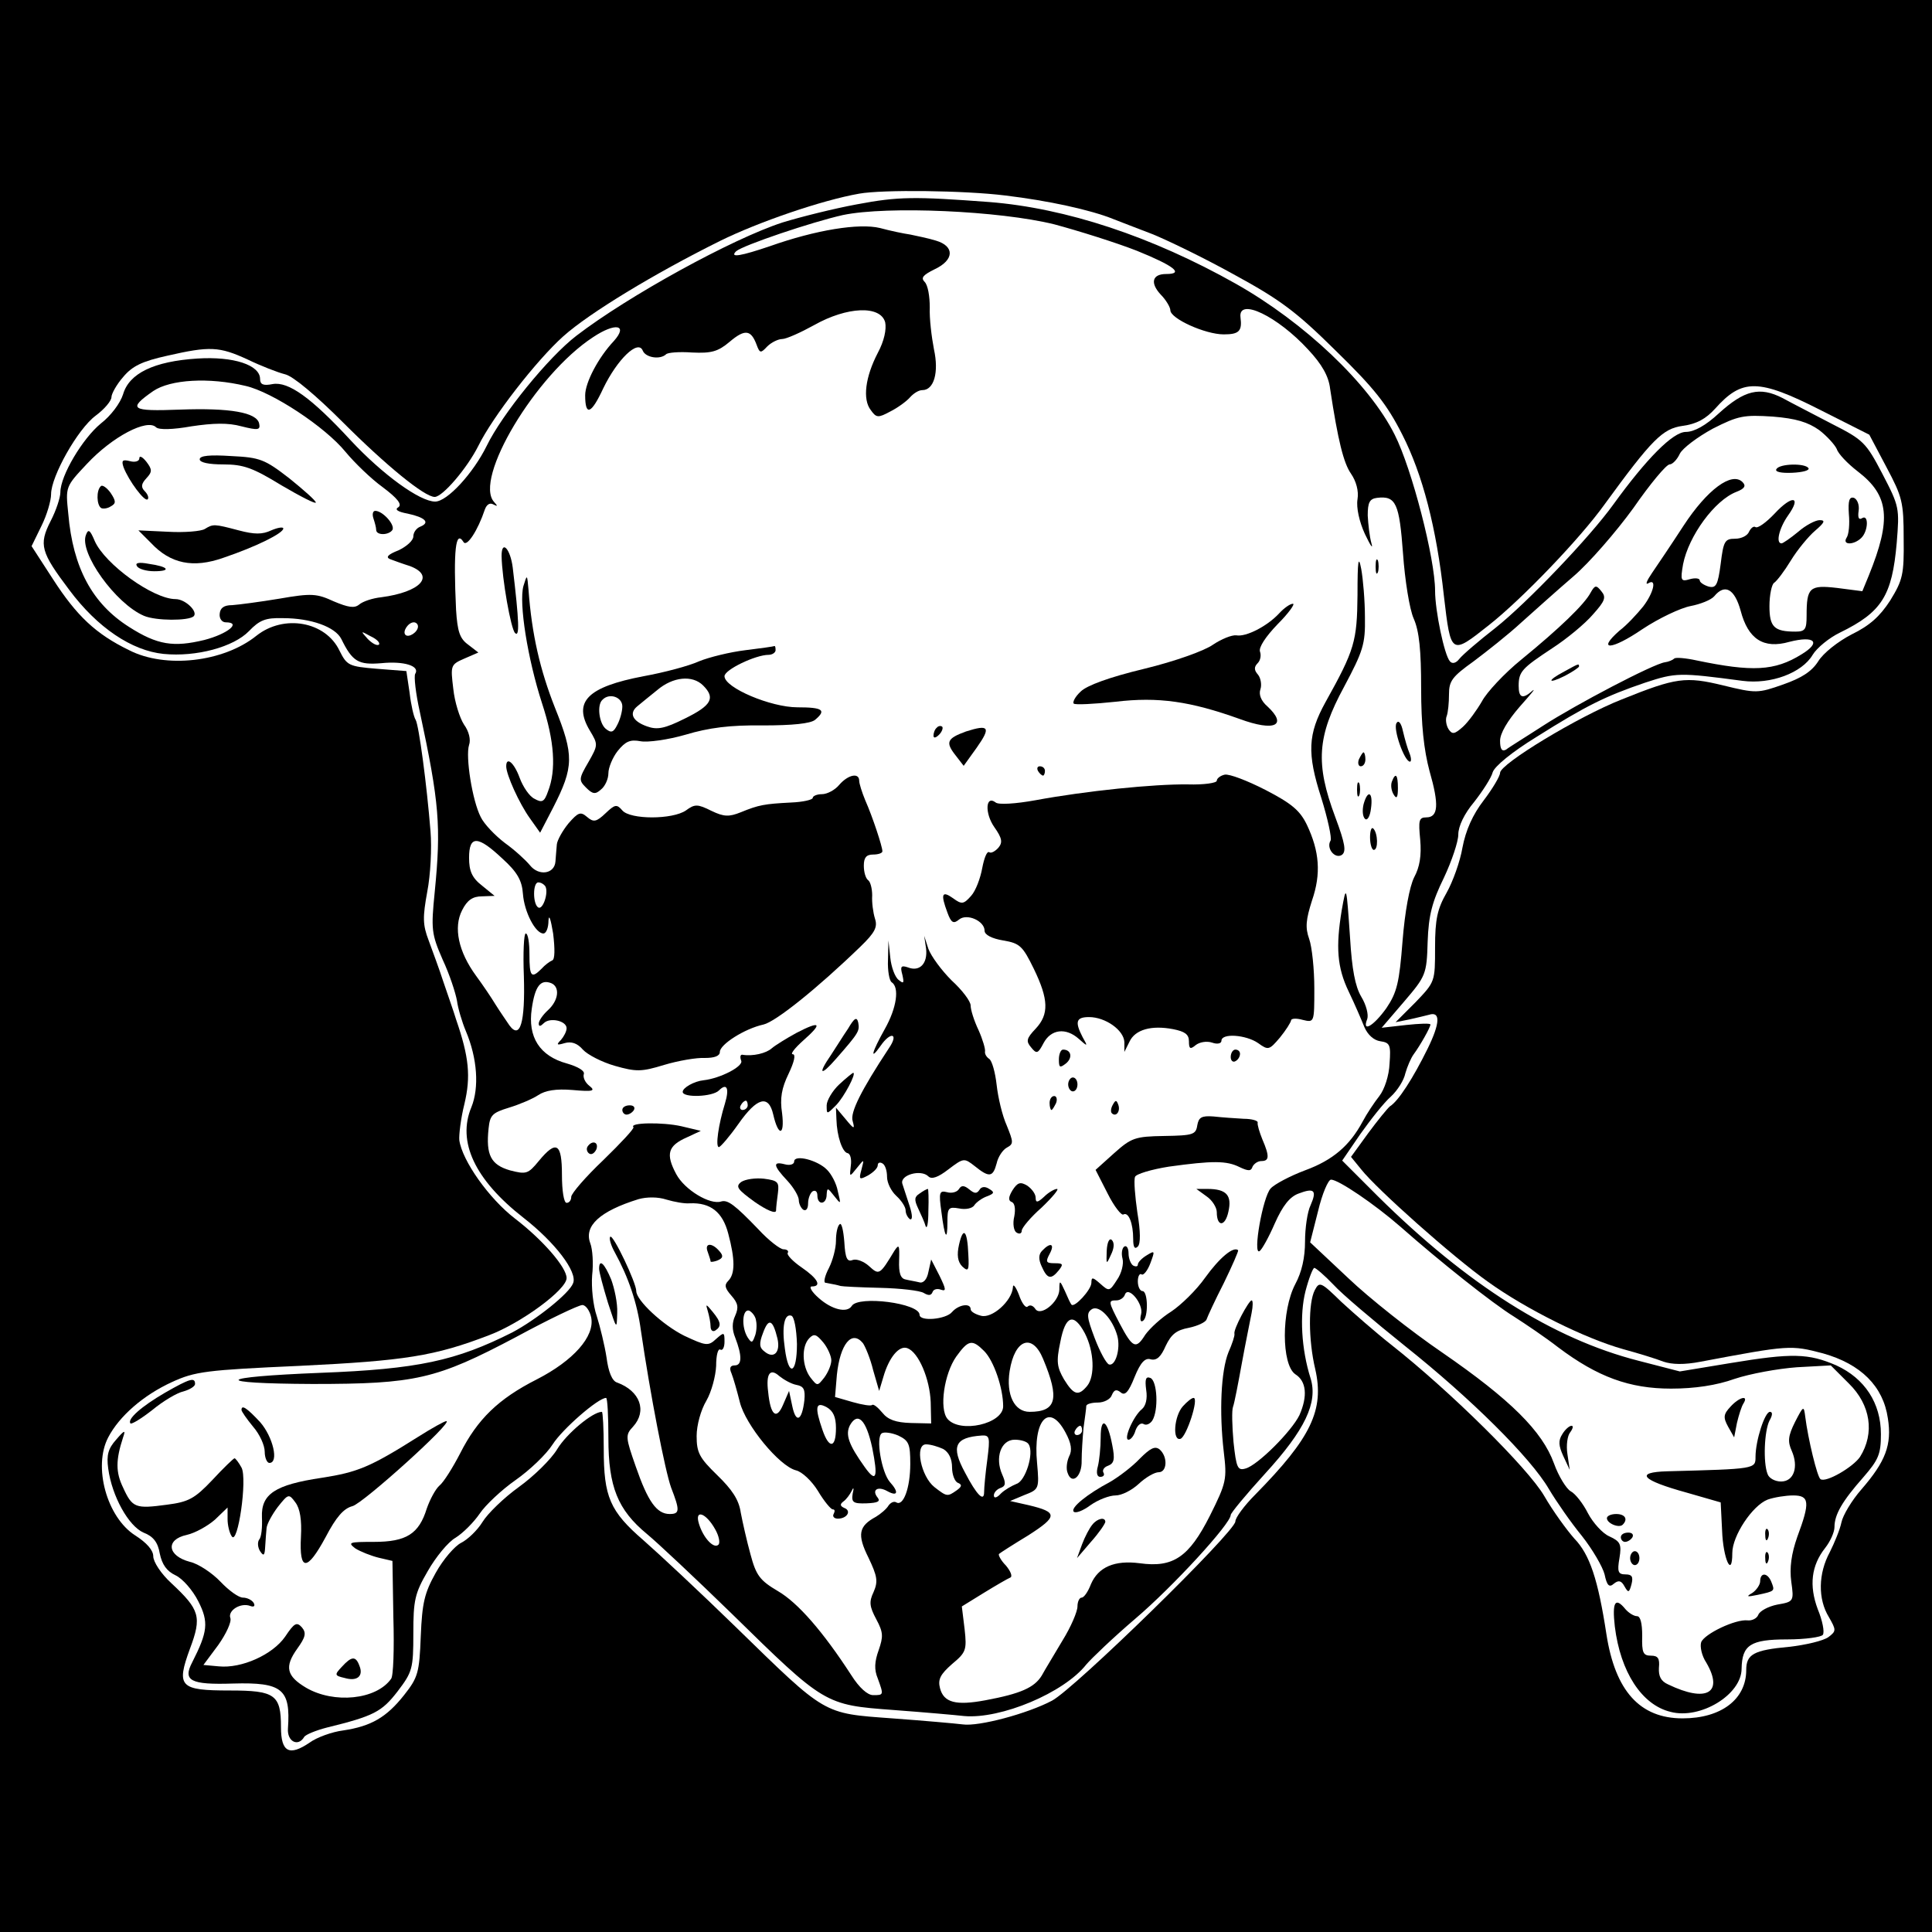 <?xml version="1.0" standalone="no"?>
<!DOCTYPE svg PUBLIC "-//W3C//DTD SVG 20010904//EN"
 "http://www.w3.org/TR/2001/REC-SVG-20010904/DTD/svg10.dtd">
<svg version="1.0" xmlns="http://www.w3.org/2000/svg"
 width="416pt" height="416pt" viewBox="0 0 416 416"
 preserveAspectRatio="xMidYMid meet">
<g transform="translate(0,416) scale(0.1,-0.1)"
fill="#000000" stroke="none">
<path d="M0 2080 l0 -2080 2080 0 2080 0 0 2080 0 2080 -2080 0 -2080 0 0
-2080z m2165 1659 c92 -11 184 -31 233 -51 15 -6 52 -20 83 -32 30 -12 109
-50 174 -86 101 -55 135 -80 221 -165 83 -81 110 -115 143 -180 44 -86 74
-201 90 -348 15 -128 15 -128 97 -63 71 56 196 186 249 260 102 140 125 163
168 169 30 4 50 15 70 37 58 65 93 65 227 -3 l105 -53 37 -70 c34 -64 37 -75
37 -154 1 -77 -2 -89 -29 -133 -22 -34 -44 -54 -83 -73 -29 -15 -61 -40 -72
-58 -14 -22 -36 -36 -76 -50 -54 -19 -58 -19 -128 -2 -82 20 -102 17 -219 -30
-94 -37 -262 -139 -262 -158 0 -7 -16 -34 -35 -59 -24 -31 -39 -65 -46 -102
-5 -30 -21 -74 -34 -97 -20 -35 -25 -57 -25 -118 0 -74 0 -74 -42 -118 l-43
-43 30 6 c17 4 35 8 42 10 25 8 24 -18 -3 -73 -31 -63 -63 -113 -81 -124 -6
-5 -27 -31 -47 -58 l-37 -51 22 -27 c34 -43 198 -189 273 -242 82 -59 209
-122 291 -145 33 -9 72 -21 87 -27 18 -6 44 -7 80 0 191 36 194 36 263 18 82
-23 130 -71 140 -140 9 -57 -5 -93 -57 -153 -21 -24 -40 -56 -43 -71 -3 -15
-15 -44 -25 -64 -25 -46 -26 -101 -2 -140 16 -28 16 -30 -1 -43 -11 -8 -49
-17 -85 -21 -76 -7 -92 -16 -92 -50 0 -63 -54 -104 -137 -104 -92 0 -145 59
-164 181 -18 118 -36 172 -69 206 -16 18 -46 59 -65 92 -35 60 -203 226 -330
326 -33 26 -81 68 -107 92 -44 43 -47 44 -57 25 -14 -27 -14 -107 1 -170 20
-88 -9 -148 -129 -270 -24 -24 -43 -50 -43 -58 0 -22 -347 -361 -395 -386 -53
-28 -158 -56 -192 -51 -16 2 -84 8 -152 13 -150 11 -141 6 -336 196 -77 75
-167 159 -199 187 -73 63 -86 94 -86 197 0 44 -2 80 -4 80 -20 0 -76 -47 -96
-80 -13 -22 -51 -59 -83 -82 -32 -23 -67 -57 -78 -75 -11 -18 -32 -38 -46 -45
-14 -7 -39 -36 -55 -65 -24 -43 -29 -64 -32 -136 -3 -79 -6 -89 -36 -127 -38
-48 -71 -67 -131 -76 -24 -3 -57 -15 -72 -26 -44 -30 -62 -21 -62 33 0 70 -13
79 -110 79 -108 0 -116 8 -86 90 26 69 21 84 -40 141 -22 20 -39 46 -39 58 0
13 -14 29 -39 45 -61 39 -91 148 -58 211 24 46 76 91 137 119 50 23 74 26 275
35 227 11 291 21 408 66 69 26 167 98 167 123 0 23 -51 82 -111 128 -56 43
-114 125 -120 169 -1 11 3 46 11 78 14 59 10 101 -18 182 -5 17 -18 53 -27 80
-9 28 -24 68 -32 90 -13 34 -13 50 -3 105 7 36 10 94 7 130 -8 100 -25 228
-32 240 -4 6 -10 32 -13 58 l-7 47 -64 5 c-60 5 -64 7 -80 39 -30 63 -120 79
-179 32 -71 -57 -196 -71 -274 -31 -72 35 -113 74 -164 153 l-46 71 21 43 c12
24 21 55 21 69 0 38 57 140 96 169 19 14 34 32 34 40 0 7 11 27 25 43 20 24
41 34 95 46 92 21 112 20 173 -8 29 -14 65 -28 81 -32 17 -4 66 -45 124 -103
93 -93 176 -161 198 -161 17 0 70 62 94 110 31 63 125 184 183 236 56 50 196
135 337 205 83 41 220 88 300 102 50 9 227 7 315 -4z"/>
<path d="M1845 3720 c-49 -9 -121 -27 -160 -39 -108 -35 -332 -158 -444 -244
-60 -46 -160 -169 -193 -237 -29 -59 -85 -120 -111 -120 -33 0 -113 58 -182
132 -85 92 -134 127 -168 121 -20 -4 -27 -1 -27 11 0 30 -57 49 -135 44 -94
-6 -147 -32 -160 -77 -6 -19 -26 -46 -48 -63 -39 -32 -87 -112 -87 -148 0 -11
-9 -39 -21 -62 -26 -51 -21 -67 40 -148 61 -82 135 -131 203 -138 71 -7 151
15 184 49 23 24 36 29 73 28 61 0 113 -19 126 -45 24 -49 37 -56 86 -52 49 5
84 -6 73 -23 -3 -5 1 -42 10 -82 42 -196 46 -246 32 -388 -8 -80 -7 -90 17
-145 15 -32 28 -72 31 -89 2 -16 11 -46 19 -65 25 -59 29 -122 12 -164 -31
-74 7 -156 112 -238 68 -53 117 -117 107 -141 -8 -22 -80 -79 -131 -106 -121
-61 -203 -79 -413 -87 -227 -9 -237 -23 -17 -24 222 0 266 10 438 101 70 38
135 69 143 69 7 0 16 -12 19 -27 8 -41 -39 -93 -117 -133 -83 -42 -128 -86
-165 -159 -16 -31 -36 -63 -45 -70 -8 -7 -20 -29 -27 -49 -17 -55 -44 -72
-114 -72 -53 0 -57 -1 -40 -14 11 -7 34 -16 50 -20 l30 -7 2 -122 c2 -67 0
-127 -5 -132 -32 -45 -123 -54 -183 -19 -42 25 -47 45 -19 84 18 25 20 34 10
46 -11 12 -16 10 -36 -20 -27 -39 -94 -69 -143 -64 l-33 3 32 43 c17 24 29 50
26 58 -6 16 22 34 43 26 8 -3 11 0 7 7 -4 6 -14 11 -23 11 -9 0 -30 15 -48 34
-18 19 -48 39 -66 43 -49 13 -53 48 -7 58 18 4 45 19 61 33 l27 26 0 -25 c0
-13 4 -30 9 -37 13 -21 34 124 21 148 -6 11 -13 20 -15 20 -2 0 -24 -21 -48
-47 -38 -40 -51 -47 -98 -53 -67 -9 -74 -7 -94 37 -16 33 -16 59 0 108 6 17 3
16 -15 -5 -17 -19 -21 -33 -17 -62 8 -60 44 -124 76 -138 21 -8 31 -21 35 -45
5 -24 15 -38 34 -47 15 -7 37 -32 49 -56 23 -45 20 -66 -13 -131 -21 -40 -4
-49 88 -46 106 3 124 -12 118 -97 -2 -28 22 -40 35 -18 3 5 25 14 48 20 102
25 119 34 153 78 32 42 34 49 34 125 0 71 3 86 31 134 17 30 44 63 60 72 16
10 39 33 52 52 12 18 47 51 77 72 30 21 66 55 80 77 21 33 98 100 115 100 3 0
5 -39 5 -87 0 -104 20 -154 83 -206 23 -19 105 -96 182 -171 201 -197 201
-197 349 -208 67 -5 135 -11 152 -13 79 -7 215 50 263 111 11 13 58 58 106 99
80 68 205 204 205 223 0 4 33 44 74 89 86 94 114 153 98 205 -20 63 -24 137
-11 188 7 27 16 50 19 50 3 0 22 -16 41 -36 18 -20 88 -79 154 -132 142 -113
271 -241 310 -308 16 -27 48 -73 71 -101 23 -29 45 -67 49 -83 5 -24 10 -29
20 -20 10 8 16 7 23 -6 8 -14 10 -14 15 5 4 16 1 21 -13 21 -16 0 -18 6 -13
35 5 30 2 36 -22 47 -14 6 -35 29 -46 50 -10 20 -27 42 -37 47 -9 5 -26 32
-36 60 -25 69 -93 137 -241 239 -66 45 -157 117 -202 160 l-82 77 17 67 c9 38
22 68 28 68 16 0 94 -53 149 -101 85 -75 198 -165 245 -194 25 -16 68 -45 95
-66 85 -64 154 -89 243 -89 51 0 98 7 137 21 33 11 93 22 134 25 l73 4 39 -39
c47 -46 56 -107 24 -158 -15 -22 -73 -56 -85 -48 -7 4 -27 87 -33 135 -3 24
-4 23 -22 -12 -15 -30 -16 -42 -7 -62 15 -34 5 -66 -23 -66 -13 0 -26 7 -29
16 -10 25 -7 93 4 115 7 12 7 19 1 19 -11 0 -31 -62 -31 -97 0 -26 0 -26 -190
-31 -71 -2 -56 -19 42 -46 l73 -21 3 -60 c2 -61 22 -105 22 -49 0 37 43 102
76 115 14 5 39 9 55 9 35 0 37 -14 9 -89 -13 -37 -17 -67 -13 -97 6 -42 5 -43
-30 -49 -20 -4 -38 -14 -41 -22 -3 -8 -14 -13 -23 -12 -26 3 -93 -29 -100 -47
-3 -9 1 -29 11 -44 38 -65 1 -87 -82 -47 -16 7 -21 18 -20 36 2 20 -2 26 -17
26 -17 0 -20 6 -19 43 0 27 -4 42 -11 42 -7 0 -18 7 -25 15 -22 27 -29 16 -23
-37 12 -98 58 -169 120 -184 64 -17 153 37 153 93 1 51 19 63 98 63 39 0 74 5
77 10 4 6 -1 31 -11 55 -19 51 -14 94 16 132 11 14 20 34 20 45 0 27 17 56 62
107 33 38 38 50 38 93 0 67 -35 120 -96 148 -60 26 -95 27 -228 5 l-109 -18
-89 23 c-184 47 -369 164 -561 354 l-77 77 39 57 c22 31 51 68 66 81 14 13 28
35 31 50 4 14 12 33 18 41 14 19 36 58 36 64 0 3 -24 2 -52 -1 l-53 -6 48 56
c47 55 49 59 51 129 2 58 10 87 35 138 17 36 31 78 31 93 0 18 13 45 34 70 18
23 37 52 40 64 4 13 42 44 94 76 108 68 149 88 234 117 67 22 74 22 210 4 61
-8 128 17 151 56 9 15 36 37 59 48 90 44 112 79 122 193 6 75 6 78 -31 149
-35 67 -41 73 -108 107 -38 20 -87 45 -107 56 -49 25 -82 17 -137 -33 -28 -26
-53 -40 -71 -40 -28 0 -85 -58 -156 -156 -51 -71 -186 -212 -254 -266 -36 -28
-71 -58 -78 -67 -7 -9 -15 -11 -20 -5 -12 13 -32 109 -32 152 0 69 -50 263
-87 336 -55 110 -195 242 -342 325 -181 102 -366 163 -531 176 -161 12 -195
12 -285 -5z m425 -43 c52 -14 132 -39 178 -57 79 -32 103 -50 63 -50 -30 0
-35 -19 -12 -44 12 -12 21 -28 21 -34 0 -18 75 -52 115 -52 33 0 40 7 36 37
-5 43 80 2 146 -70 29 -31 44 -57 47 -84 17 -112 29 -160 45 -183 11 -16 17
-37 14 -55 -3 -18 4 -49 16 -75 12 -25 18 -34 14 -20 -4 14 -7 41 -8 60 0 28
4 36 20 38 41 5 48 -12 56 -120 4 -57 14 -120 23 -140 12 -27 16 -69 16 -150
0 -79 6 -133 18 -178 21 -73 19 -100 -7 -100 -16 0 -17 -7 -13 -48 3 -34 -1
-59 -13 -81 -10 -20 -20 -74 -25 -137 -7 -90 -12 -111 -35 -145 -28 -39 -53
-53 -41 -23 3 9 -2 30 -13 48 -13 22 -20 59 -24 126 -8 116 -8 116 -18 60 -13
-79 -10 -123 15 -175 13 -27 28 -62 34 -77 7 -16 20 -28 34 -30 21 -3 23 -8
20 -48 -1 -26 -11 -56 -22 -70 -11 -14 -27 -38 -36 -55 -28 -52 -64 -83 -124
-105 -32 -12 -66 -30 -74 -39 -17 -18 -39 -144 -24 -135 5 3 20 30 33 60 17
38 32 57 51 64 34 13 40 7 26 -25 -7 -14 -12 -50 -12 -78 0 -35 -7 -66 -21
-92 -30 -57 -30 -173 0 -194 24 -15 27 -47 9 -88 -17 -35 -90 -108 -116 -115
-17 -5 -20 1 -26 57 -3 34 -4 69 -1 76 3 8 11 50 19 94 8 44 18 92 21 108 3
15 3 27 0 27 -6 0 -40 -63 -37 -72 1 -4 -5 -22 -13 -40 -16 -40 -20 -128 -10
-214 7 -59 6 -66 -30 -138 -45 -89 -79 -112 -151 -102 -54 7 -89 -8 -105 -45
-6 -16 -15 -29 -20 -29 -5 0 -9 -9 -9 -19 0 -11 -14 -44 -32 -73 -17 -29 -38
-63 -45 -76 -16 -26 -46 -39 -121 -53 -64 -12 -90 -5 -98 26 -5 19 1 30 26 52
30 25 32 30 27 75 l-6 49 47 29 c26 16 52 31 57 33 6 2 1 14 -9 26 -11 11 -17
23 -15 25 2 2 30 20 63 40 64 41 64 50 1 65 l-40 9 31 13 c31 12 32 13 27 69
-9 93 26 131 61 66 13 -24 15 -39 8 -52 -5 -11 -7 -27 -3 -36 9 -26 31 -7 30
27 0 17 2 48 4 70 3 22 6 43 6 48 1 4 12 7 25 7 13 0 27 7 30 16 5 12 10 13
19 6 9 -8 17 0 30 33 13 32 23 42 35 38 13 -3 22 6 32 29 12 25 23 34 50 39
19 4 36 12 38 18 2 6 18 41 37 78 18 37 32 69 31 71 -10 9 -40 -16 -71 -59
-19 -27 -52 -59 -73 -73 -21 -13 -46 -36 -56 -50 -20 -32 -27 -29 -55 24 -25
48 -25 50 -7 50 8 0 16 6 18 12 7 21 41 -20 35 -42 -3 -11 -1 -18 4 -14 12 7
11 64 -1 64 -5 0 -10 9 -10 21 0 11 4 18 8 15 4 -3 13 8 19 24 10 27 10 28 -8
17 -10 -6 -19 -15 -19 -20 0 -4 -4 -5 -10 -2 -5 3 -10 15 -10 26 0 11 -4 18
-9 15 -5 -3 -7 -15 -4 -26 3 -11 -2 -32 -12 -46 -16 -25 -17 -25 -36 -8 -16
14 -19 15 -19 2 0 -15 -37 -55 -43 -47 -2 2 -8 15 -14 29 -11 24 -12 24 -12 3
-1 -27 -41 -59 -52 -41 -5 7 -11 9 -16 5 -4 -5 -13 7 -19 25 -7 18 -13 25 -13
16 -2 -29 -45 -68 -69 -61 -12 3 -22 9 -22 14 0 14 -26 10 -40 -6 -13 -16 -70
-21 -70 -6 0 25 -132 42 -146 19 -10 -16 -43 -8 -71 17 -15 13 -22 25 -15 25
22 0 13 17 -22 41 -19 13 -32 27 -30 31 3 4 -1 8 -9 8 -7 0 -32 19 -54 43 -51
53 -66 64 -80 60 -24 -8 -79 25 -97 59 -23 43 -18 61 23 79 l30 14 -42 10
c-40 9 -113 8 -103 -2 2 -3 -27 -34 -65 -71 -38 -36 -69 -72 -69 -79 0 -7 -4
-13 -10 -13 -6 0 -10 27 -10 60 0 69 -12 76 -50 30 -23 -28 -27 -29 -62 -20
-41 12 -52 33 -46 90 3 29 8 34 44 45 23 7 51 19 63 27 15 10 38 14 74 11 44
-4 50 -2 36 9 -9 7 -14 18 -12 25 3 7 -12 16 -36 23 -59 16 -85 57 -76 118 7
49 19 64 42 55 19 -8 16 -37 -7 -58 -11 -10 -20 -23 -20 -29 0 -7 4 -6 11 1
13 13 49 5 49 -11 0 -7 -6 -18 -12 -25 -11 -11 -9 -12 8 -7 14 4 27 0 39 -14
10 -11 41 -27 69 -35 46 -13 57 -13 106 2 30 9 70 16 88 15 20 0 32 4 32 13 0
16 53 50 94 59 26 6 115 77 209 168 31 30 37 42 31 60 -4 13 -7 35 -6 50 0 15
-4 30 -9 33 -5 4 -9 17 -9 31 0 17 5 24 20 24 11 0 20 3 20 7 0 10 -21 74 -37
110 -7 17 -13 36 -13 42 0 18 -24 13 -43 -9 -9 -11 -26 -20 -37 -20 -11 0 -20
-4 -20 -8 0 -4 -21 -9 -47 -10 -57 -3 -69 -5 -108 -21 -25 -10 -36 -10 -63 3
-30 15 -36 15 -55 1 -29 -20 -120 -20 -137 0 -12 14 -16 13 -36 -6 -20 -19
-26 -20 -40 -8 -14 12 -19 10 -40 -14 -13 -16 -24 -36 -25 -45 -1 -9 -2 -26
-3 -37 -2 -27 -36 -32 -55 -8 -9 11 -33 33 -54 48 -21 16 -45 41 -52 56 -18
35 -33 130 -25 155 4 11 0 29 -11 44 -9 14 -20 48 -23 77 -6 50 -6 52 24 65
l30 13 -22 17 c-18 13 -23 28 -26 75 -6 129 -1 173 16 146 7 -12 31 25 46 70
4 11 11 15 18 11 10 -5 10 -4 2 5 -45 49 89 274 213 355 48 32 76 27 45 -8
-34 -36 -62 -90 -62 -117 0 -46 13 -41 39 15 30 62 75 106 85 81 6 -15 37 -20
50 -8 3 4 29 6 56 4 42 -2 56 2 81 23 33 28 46 26 58 -6 7 -19 9 -19 23 -4 9
9 24 16 32 16 9 0 40 14 69 30 71 40 143 43 153 6 3 -15 -2 -40 -16 -66 -27
-52 -33 -100 -15 -123 12 -17 16 -17 42 -3 16 8 35 22 42 30 8 9 19 16 27 16
25 0 36 38 25 88 -5 26 -10 66 -9 90 0 24 -4 48 -11 55 -9 9 -3 15 21 27 43
20 44 50 3 62 -16 5 -41 10 -55 13 -14 2 -43 8 -65 14 -45 11 -138 -4 -237
-39 -62 -21 -88 -26 -73 -11 15 13 163 63 230 78 96 20 338 9 455 -20z m-1741
-348 c57 -13 171 -88 215 -142 19 -23 55 -58 80 -76 32 -24 42 -37 34 -43 -9
-5 -2 -10 20 -14 37 -8 49 -19 27 -28 -8 -3 -15 -12 -15 -21 0 -9 -15 -22 -32
-30 -23 -9 -28 -15 -18 -19 8 -3 27 -10 43 -15 55 -21 22 -56 -62 -67 -19 -2
-40 -9 -48 -16 -10 -8 -23 -6 -54 7 -37 17 -48 18 -117 6 -42 -7 -88 -13 -102
-14 -18 0 -26 -6 -27 -19 -1 -10 5 -18 13 -18 35 0 4 -25 -46 -38 -66 -16
-101 -11 -162 28 -79 50 -121 127 -131 244 -6 58 -6 58 40 107 55 59 130 98
149 79 6 -6 37 -5 76 2 47 7 79 8 108 0 36 -9 41 -8 38 6 -5 24 -63 34 -171
30 -105 -4 -113 1 -57 40 37 25 120 30 199 11z m3388 -95 c17 -13 34 -32 38
-41 3 -10 23 -31 45 -48 68 -52 73 -103 24 -224 l-14 -34 -54 7 c-60 7 -66 1
-66 -60 0 -29 -3 -34 -24 -34 -46 0 -56 10 -56 55 0 24 5 47 10 50 6 4 22 25
36 48 14 23 38 52 52 64 21 18 23 23 10 23 -9 0 -30 -11 -46 -25 -17 -14 -33
-25 -36 -25 -13 0 -5 33 14 60 30 42 9 45 -29 4 -18 -19 -36 -32 -41 -29 -4 3
-10 -2 -14 -10 -3 -8 -16 -15 -30 -15 -22 0 -25 -5 -31 -54 -6 -46 -10 -53
-26 -49 -10 3 -19 9 -19 13 0 5 -10 6 -21 3 -20 -6 -21 -3 -15 32 12 61 68
138 115 156 18 7 21 13 13 21 -23 23 -76 -16 -127 -94 -26 -40 -57 -86 -68
-102 -11 -16 -15 -26 -8 -22 19 12 12 -20 -11 -50 -13 -16 -35 -40 -51 -52
-50 -44 -17 -42 49 3 36 24 83 46 104 50 21 4 44 13 51 21 23 28 44 16 57 -31
16 -61 49 -83 105 -67 55 14 69 -1 26 -27 -58 -36 -106 -38 -226 -13 -23 5
-45 7 -48 4 -3 -3 -12 -7 -20 -8 -24 -3 -192 -91 -263 -137 -37 -24 -73 -46
-79 -51 -9 -5 -13 1 -13 19 0 16 16 43 42 73 23 26 36 41 28 35 -21 -19 -30
-16 -30 10 0 31 7 38 72 81 31 20 71 53 88 73 26 29 29 37 18 50 -11 14 -14
13 -23 -3 -13 -25 -67 -77 -149 -144 -37 -30 -75 -71 -85 -90 -11 -19 -29 -44
-41 -55 -18 -16 -23 -17 -31 -5 -5 8 -7 21 -4 28 3 8 5 29 5 47 0 29 7 38 53
71 28 21 75 58 102 83 28 25 78 70 113 100 34 29 92 96 129 147 36 52 71 94
78 94 6 0 16 10 22 23 6 12 38 36 71 54 55 28 67 30 129 26 50 -4 76 -12 100
-29z m-3017 -423 c0 -12 -20 -25 -27 -18 -7 7 6 27 18 27 5 0 9 -4 9 -9z m-84
-39 c-4 -3 -14 2 -24 12 -16 18 -16 18 6 6 13 -6 21 -14 18 -18z m266 -461
c32 -29 42 -47 44 -76 3 -39 27 -85 44 -85 6 0 11 12 11 28 1 15 5 2 10 -28 4
-33 4 -56 -2 -58 -5 -2 -16 -10 -23 -18 -22 -22 -26 -17 -26 31 0 25 -3 45 -8
45 -4 0 -6 -42 -4 -92 3 -100 -8 -137 -31 -106 -6 9 -20 29 -30 45 -9 15 -28
43 -42 62 -38 52 -49 104 -30 141 11 22 23 30 43 30 l27 1 -27 22 c-22 17 -28
32 -28 60 0 49 19 48 72 -2z m92 -59 c8 -13 -5 -52 -15 -46 -12 7 -12 54 0 54
6 0 12 -4 15 -8z m311 -683 c45 2 71 -19 83 -65 15 -56 15 -87 0 -102 -9 -9
-7 -16 7 -32 14 -16 16 -25 8 -43 -7 -15 -7 -30 0 -47 15 -39 15 -60 -1 -60
-10 0 -12 -6 -7 -17 4 -10 12 -38 18 -62 12 -49 85 -138 121 -147 13 -3 34
-23 47 -44 13 -22 28 -40 32 -40 5 0 5 -4 2 -10 -3 -5 1 -10 9 -10 20 0 30 17
14 23 -9 4 -10 8 -2 14 6 4 14 15 18 23 4 9 5 6 2 -6 -3 -19 1 -22 30 -21 24
1 30 4 24 12 -14 17 0 26 21 14 22 -12 25 -2 5 20 -18 21 -31 97 -17 105 5 3
21 1 35 -5 23 -11 26 -18 26 -61 0 -52 -15 -92 -30 -83 -5 3 -12 0 -17 -7 -4
-7 -17 -18 -27 -24 -37 -20 -41 -38 -16 -88 19 -40 21 -51 11 -74 -10 -21 -9
-31 6 -59 15 -28 15 -37 5 -66 -9 -25 -10 -42 -2 -61 13 -36 13 -36 -10 -36
-12 0 -30 16 -47 43 -61 94 -115 156 -158 181 -39 23 -47 34 -59 79 -8 29 -17
69 -21 90 -4 28 -19 50 -51 81 -38 37 -44 48 -44 84 0 23 9 56 21 76 11 19 20
53 21 75 0 23 4 38 9 35 5 -3 9 5 9 17 0 21 -1 21 -18 6 -17 -16 -22 -15 -69
7 -46 23 -103 76 -103 96 0 18 -50 123 -56 117 -3 -3 1 -18 10 -34 29 -53 48
-108 56 -168 20 -137 52 -302 65 -338 19 -49 19 -57 -3 -57 -28 0 -47 27 -73
102 -22 63 -23 68 -6 86 31 34 15 77 -34 95 -11 3 -19 23 -23 54 -4 26 -14 67
-21 89 -8 23 -12 62 -10 88 3 25 1 56 -4 69 -14 37 20 69 104 95 18 5 42 5 60
-1 17 -5 39 -9 50 -8z m921 -286 c7 -27 -4 -65 -18 -61 -6 2 -20 28 -31 57
-17 45 -18 54 -6 62 16 10 45 -21 55 -58z m-778 33 c2 -9 1 -25 -3 -34 -5 -14
-7 -14 -15 -2 -14 22 -12 62 3 58 6 -3 14 -12 15 -22z m88 -50 c0 -65 -18 -72
-26 -10 -7 48 -1 76 14 71 6 -2 11 -28 12 -61z m-42 12 c7 -30 -8 -45 -28 -28
-11 8 -12 17 -3 40 12 33 21 29 31 -12z m662 11 c20 -39 22 -92 5 -113 -19
-23 -29 -20 -50 14 -15 26 -17 38 -8 80 11 58 29 64 53 19z m-546 -58 c0 -10
-7 -26 -15 -37 -15 -19 -15 -19 -30 0 -18 24 -20 67 -2 85 10 10 15 8 30 -10
9 -11 17 -29 17 -38z m68 37 c5 -7 16 -33 22 -58 l13 -45 9 30 c12 42 34 69
52 62 24 -9 48 -66 50 -116 l1 -46 -44 1 c-32 1 -49 7 -61 22 -10 12 -19 19
-22 17 -2 -3 -21 0 -42 6 l-38 11 4 48 c7 66 32 97 56 68z m261 -17 c21 -21
41 -80 41 -119 0 -38 -93 -59 -120 -27 -18 22 -7 97 19 134 26 36 34 38 60 12z
m127 -17 c36 -86 29 -114 -29 -114 -33 0 -51 37 -43 88 11 69 49 82 72 26z
m-531 -56 c16 -3 19 -10 17 -33 -5 -44 -18 -51 -26 -13 l-7 33 -13 -30 c-14
-33 -27 -23 -32 28 -5 39 4 52 24 34 10 -8 26 -17 37 -19z m85 -93 c0 -44 -15
-45 -29 -4 -17 49 -15 62 9 49 14 -8 20 -21 20 -45z m78 -42 c13 -65 9 -77
-16 -42 -35 49 -42 70 -32 90 17 30 35 12 48 -48z m452 37 c0 -5 -5 -10 -11
-10 -5 0 -7 5 -4 10 3 6 8 10 11 10 2 0 4 -4 4 -10z m-204 -62 c-4 -29 -7 -61
-7 -71 0 -22 -16 -6 -41 42 -31 57 -22 76 36 80 17 1 18 -4 12 -51z m89 32
c12 -19 -7 -79 -26 -85 -10 -4 -26 -13 -34 -21 -8 -9 -15 -11 -15 -4 0 6 6 13
14 16 12 4 12 11 4 29 -16 36 -3 75 27 75 13 0 27 -4 30 -10z m-184 -10 c12
-7 19 -21 19 -40 0 -15 6 -31 13 -33 9 -4 8 -8 -3 -16 -20 -14 -21 -14 -48 7
-29 23 -43 92 -18 92 10 0 26 -5 37 -10z m-491 -173 c8 -14 11 -29 7 -33 -10
-10 -33 15 -42 45 -10 32 15 24 35 -12z"/>
<path d="M1080 2963 c1 -50 20 -157 29 -166 10 -10 9 24 -5 141 -5 40 -24 61
-24 25z"/>
<path d="M2923 2879 c-1 -100 -6 -118 -69 -231 -38 -69 -40 -110 -9 -206 14
-45 23 -87 20 -92 -10 -16 9 -40 24 -31 10 7 8 23 -14 82 -43 115 -39 173 19
280 41 77 46 92 45 150 0 35 -4 82 -8 104 -6 31 -8 18 -8 -56z"/>
<path d="M2962 2940 c0 -14 2 -19 5 -12 2 6 2 18 0 25 -3 6 -5 1 -5 -13z"/>
<path d="M1127 2898 c-10 -37 9 -156 40 -252 27 -82 31 -144 13 -190 -8 -23
-13 -25 -29 -16 -11 5 -25 26 -32 45 -12 33 -29 47 -29 25 0 -18 28 -80 51
-112 l22 -31 28 54 c45 88 45 113 4 215 -32 81 -50 158 -57 254 -3 34 -3 34
-11 8z"/>
<path d="M2754 2839 c-25 -27 -71 -51 -92 -47 -10 1 -32 -8 -50 -20 -18 -13
-82 -36 -148 -52 -75 -18 -124 -36 -137 -49 -12 -11 -18 -23 -15 -26 3 -3 43
-1 90 4 92 11 161 1 267 -37 76 -28 104 -14 60 27 -14 12 -19 26 -15 37 3 9 1
23 -5 31 -9 10 -9 17 -1 25 6 6 8 17 5 25 -3 9 12 32 38 59 24 24 38 44 33 44
-6 0 -19 -9 -30 -21z"/>
<path d="M1605 2760 c-33 -4 -78 -15 -100 -24 -22 -10 -75 -24 -119 -32 -121
-23 -153 -55 -116 -117 18 -30 18 -31 -3 -68 -21 -36 -21 -39 -5 -55 14 -14
20 -15 32 -4 9 7 16 23 16 35 0 12 9 34 20 48 17 21 27 25 49 21 15 -3 59 3
97 14 50 15 96 21 166 20 65 0 103 4 113 12 25 21 17 27 -38 27 -57 0 -157 42
-157 67 0 14 67 46 95 46 8 0 15 5 15 10 0 6 -1 9 -2 9 -2 -1 -30 -5 -63 -9z
m-91 -76 c27 -27 18 -43 -39 -71 -44 -22 -60 -25 -82 -17 -31 11 -39 28 -21
43 7 6 27 22 43 35 34 29 76 33 99 10z m-174 -45 c0 -11 -5 -29 -11 -40 -8
-16 -13 -18 -25 -8 -14 12 -19 51 -7 62 15 16 43 6 43 -14z"/>
<path d="M3007 2603 c-8 -12 17 -83 29 -83 3 0 3 8 -1 18 -4 9 -10 30 -14 47
-4 19 -10 25 -14 18z"/>
<path d="M2017 2593 c-4 -3 -7 -11 -7 -17 0 -6 5 -5 12 2 6 6 9 14 7 17 -3 3
-9 2 -12 -2z"/>
<path d="M2080 2585 c-41 -15 -45 -23 -22 -52 l17 -22 28 39 c31 44 27 51 -23
35z"/>
<path d="M2926 2525 c-3 -8 -1 -15 4 -15 6 0 10 7 10 15 0 8 -2 15 -4 15 -2 0
-6 -7 -10 -15z"/>
<path d="M2235 2500 c3 -5 8 -10 11 -10 2 0 4 5 4 10 0 6 -5 10 -11 10 -5 0
-7 -4 -4 -10z"/>
<path d="M2637 2492 c-9 -2 -17 -8 -17 -13 0 -5 -28 -9 -62 -8 -73 1 -220 -14
-328 -34 -44 -8 -80 -10 -86 -5 -22 17 -24 -23 -3 -53 17 -24 18 -33 9 -44 -7
-8 -16 -13 -20 -10 -5 3 -11 -13 -15 -34 -4 -22 -14 -49 -24 -60 -16 -18 -20
-19 -39 -5 -24 17 -27 9 -12 -31 8 -22 13 -25 25 -15 17 14 55 -3 55 -24 0 -9
16 -17 40 -21 36 -6 42 -12 66 -61 32 -66 33 -98 4 -129 -20 -21 -21 -27 -10
-40 12 -15 15 -14 27 9 16 30 48 34 76 9 19 -17 20 -17 8 4 -17 33 -14 43 14
43 35 0 75 -28 76 -54 l0 -21 11 22 c12 26 47 36 94 27 25 -5 34 -11 34 -26 0
-17 3 -18 15 -8 8 6 23 9 35 5 11 -4 20 -2 20 4 0 17 53 13 79 -5 22 -16 24
-15 47 12 13 16 23 32 24 37 0 4 11 5 25 1 25 -6 25 -6 25 68 0 41 -5 89 -11
106 -9 25 -7 42 6 83 20 58 16 106 -11 163 -15 31 -33 46 -89 75 -39 20 -78
35 -88 33z"/>
<path d="M2997 2477 c-3 -8 -1 -20 4 -28 6 -10 9 -7 9 14 0 29 -5 35 -13 14z"/>
<path d="M2922 2460 c0 -14 2 -19 5 -12 2 6 2 18 0 25 -3 6 -5 1 -5 -13z"/>
<path d="M2936 2428 c-3 -13 -2 -26 3 -31 5 -5 11 5 13 22 5 36 -7 42 -16 9z"/>
<path d="M2950 2357 c0 -15 4 -27 8 -27 10 0 9 36 -1 46 -4 4 -7 -5 -7 -19z"/>
<path d="M1994 2118 c4 -33 -14 -51 -39 -41 -15 5 -17 2 -12 -16 4 -18 3 -20
-8 -11 -8 6 -16 28 -18 48 l-4 37 -1 -42 c-1 -23 3 -45 8 -48 17 -11 11 -55
-15 -101 -28 -50 -33 -70 -9 -36 22 32 40 27 18 -5 -60 -91 -84 -139 -78 -157
5 -18 3 -18 -15 4 l-21 25 1 -25 c1 -37 13 -71 24 -73 6 -1 9 -13 7 -27 -3
-25 -3 -25 13 -5 16 20 16 20 10 -3 -6 -22 -5 -23 14 -13 12 7 21 16 21 22 0
6 5 7 10 4 6 -3 10 -16 10 -29 0 -13 9 -31 20 -41 11 -10 20 -24 20 -31 0 -7
4 -15 9 -19 6 -3 6 8 0 27 -6 18 -13 40 -16 49 -6 19 40 32 56 16 7 -7 21 -2
43 15 33 25 34 25 57 7 31 -25 39 -24 47 6 3 14 13 29 22 34 15 8 14 12 0 47
-10 22 -19 61 -22 88 -3 27 -10 52 -16 56 -6 4 -10 11 -9 16 1 5 -5 26 -14 46
-10 21 -17 44 -17 53 0 9 -18 33 -41 54 -22 22 -44 52 -50 68 l-9 28 4 -27z"/>
<path d="M1826 1945 c-11 -16 -27 -42 -37 -57 -29 -42 -22 -46 11 -8 50 57 51
60 48 78 -3 13 -8 11 -22 -13z"/>
<path d="M1715 1936 c-22 -12 -46 -27 -53 -33 -12 -11 -41 -18 -64 -14 -4 0
-5 -5 -2 -13 5 -12 -45 -38 -81 -42 -20 -2 -45 -16 -45 -25 0 -13 64 -11 78 3
17 17 23 5 13 -28 -14 -45 -21 -94 -13 -94 4 1 23 23 42 50 40 57 65 64 75 20
11 -48 25 -46 19 3 -5 32 -1 54 14 85 12 25 16 42 9 42 -6 0 4 13 23 30 42 37
37 43 -15 16z m-105 -156 c0 -5 -5 -10 -11 -10 -5 0 -7 5 -4 10 3 6 8 10 11
10 2 0 4 -4 4 -10z"/>
<path d="M2280 1879 c0 -18 2 -19 15 -9 15 12 12 30 -6 30 -5 0 -9 -10 -9 -21z"/>
<path d="M2650 1884 c0 -8 5 -12 10 -9 6 3 10 10 10 16 0 5 -4 9 -10 9 -5 0
-10 -7 -10 -16z"/>
<path d="M1807 1825 c-15 -14 -27 -35 -27 -45 0 -20 0 -20 20 0 17 17 45 70
37 70 -1 0 -15 -11 -30 -25z"/>
<path d="M2300 1825 c0 -8 5 -15 10 -15 6 0 10 7 10 15 0 8 -4 15 -10 15 -5 0
-10 -7 -10 -15z"/>
<path d="M2260 1785 c0 -8 2 -15 4 -15 2 0 6 7 10 15 3 8 1 15 -4 15 -6 0 -10
-7 -10 -15z"/>
<path d="M2396 1781 c-4 -7 -5 -15 -2 -18 9 -9 19 4 14 18 -4 11 -6 11 -12 0z"/>
<path d="M1340 1770 c0 -5 4 -10 9 -10 6 0 13 5 16 10 3 6 -1 10 -9 10 -9 0
-16 -4 -16 -10z"/>
<path d="M2578 1737 c-3 -20 -9 -22 -71 -23 -63 -1 -71 -4 -108 -37 l-40 -36
26 -51 c14 -28 30 -48 34 -45 11 6 21 -19 21 -53 0 -17 3 -23 10 -16 6 6 6 32
-1 73 -5 35 -8 70 -5 77 2 6 35 16 73 22 94 13 124 13 152 -1 19 -9 25 -9 28
1 3 6 11 12 19 12 17 0 18 10 2 47 -6 15 -11 31 -10 36 1 4 -13 8 -30 8 -18 1
-47 3 -65 5 -26 2 -32 -2 -35 -19z"/>
<path d="M1265 1691 c-3 -5 -1 -12 4 -15 5 -3 11 1 15 9 6 16 -9 21 -19 6z"/>
<path d="M1710 1659 c0 -6 -9 -9 -20 -6 -27 7 -25 -3 5 -35 14 -15 25 -34 25
-42 0 -8 5 -18 10 -21 6 -3 10 3 10 14 0 11 5 23 10 26 6 3 10 -1 10 -9 0 -22
20 -20 20 2 1 15 2 15 16 -3 15 -19 15 -19 8 10 -3 17 -14 37 -23 46 -20 21
-71 34 -71 18z"/>
<path d="M1596 1615 c-13 -10 -8 -16 29 -43 26 -18 45 -26 46 -19 0 6 2 24 4
38 3 24 0 27 -30 31 -18 2 -40 -1 -49 -7z"/>
<path d="M2180 1597 c-9 -15 -9 -22 -2 -25 7 -2 9 -15 6 -31 -4 -16 -1 -32 5
-35 6 -4 11 -2 11 4 0 6 19 29 43 50 23 22 38 40 33 40 -5 0 -18 -7 -28 -17
-14 -13 -18 -13 -18 -2 0 8 -8 19 -18 26 -15 9 -21 7 -32 -10z"/>
<path d="M2065 1600 c-4 -7 -16 -10 -26 -7 -16 4 -18 0 -12 -42 7 -56 13 -66
13 -22 0 30 2 33 25 29 14 -3 29 0 33 7 4 6 16 15 27 19 16 6 17 9 5 16 -9 6
-17 5 -21 -2 -6 -9 -11 -8 -22 1 -11 9 -17 9 -22 1z"/>
<path d="M1980 1590 c-11 -7 -12 -13 -3 -32 6 -13 14 -30 16 -38 3 -8 6 6 6
33 1 26 0 47 -1 47 -2 0 -10 -4 -18 -10z"/>
<path d="M2598 1584 c12 -8 22 -24 22 -34 0 -32 18 -32 25 1 8 35 -4 49 -45
49 l-24 0 22 -16z"/>
<path d="M1808 1524 c-5 -4 -8 -20 -8 -36 0 -16 -7 -42 -15 -58 -9 -17 -12
-31 -8 -32 11 -2 27 -5 33 -7 3 -1 41 -3 85 -4 44 -1 86 -6 94 -11 10 -6 16
-6 19 2 2 6 10 8 18 5 12 -4 11 1 -3 30 l-18 35 -6 -27 c-3 -16 -11 -25 -20
-22 -8 2 -21 4 -29 6 -11 2 -15 14 -14 41 1 33 0 36 -10 21 -32 -53 -33 -53
-55 -33 -11 10 -27 16 -35 13 -12 -5 -16 4 -18 39 -2 25 -6 42 -10 38z"/>
<path d="M2065 1480 c-5 -22 -3 -37 7 -47 13 -12 15 -9 13 26 -2 52 -11 61
-20 21z"/>
<path d="M2383 1467 c-1 -30 -1 -31 9 -9 7 14 8 26 2 32 -5 5 -10 -4 -11 -23z"/>
<path d="M2244 1467 c-8 -8 -8 -19 -1 -34 12 -27 20 -29 37 -8 10 13 9 15 -9
15 -19 0 -20 3 -11 20 12 22 2 26 -16 7z"/>
<path d="M2468 1167 c3 -19 -1 -34 -9 -41 -18 -14 -41 -66 -29 -66 5 0 12 9
15 20 4 11 11 17 17 14 6 -4 14 0 19 7 14 22 11 86 -4 92 -10 4 -12 -3 -9 -26z"/>
<path d="M2547 1132 c-19 -21 -23 -76 -5 -70 13 5 40 88 28 88 -4 0 -14 -8
-23 -18z"/>
<path d="M2370 1065 c0 -22 -3 -50 -6 -62 -4 -14 -2 -23 5 -23 7 0 10 4 7 9
-3 5 1 12 10 15 13 5 15 14 9 44 -10 54 -25 64 -25 17z"/>
<path d="M2454 1019 c-16 -17 -45 -39 -64 -50 -49 -26 -86 -56 -78 -64 4 -4
20 2 36 14 17 12 41 21 54 21 13 0 35 11 50 25 15 14 34 25 43 25 18 0 20 33
2 49 -10 8 -20 3 -43 -20z"/>
<path d="M2352 877 c-6 -7 -16 -26 -22 -42 l-11 -30 30 35 c17 19 30 38 31 43
0 11 -17 8 -28 -6z"/>
<path d="M300 3173 c0 -6 -9 -9 -20 -6 -16 4 -19 2 -14 -13 11 -29 46 -76 52
-69 3 3 0 11 -6 17 -9 9 -8 16 3 28 13 14 13 19 0 36 -8 10 -15 14 -15 7z"/>
<path d="M430 3171 c0 -7 20 -11 51 -11 43 0 63 -7 125 -45 41 -24 74 -41 74
-37 0 4 -26 27 -57 52 -53 41 -63 45 -125 48 -46 3 -68 1 -68 -7z"/>
<path d="M217 3113 c-10 -9 -9 -41 1 -47 4 -2 14 -1 21 4 11 6 11 11 -1 29 -8
11 -18 18 -21 14z"/>
<path d="M804 3044 c3 -9 6 -20 6 -25 0 -12 27 -12 35 0 6 11 -21 41 -37 41
-5 0 -7 -7 -4 -16z"/>
<path d="M441 3021 c-8 -5 -44 -8 -79 -6 l-64 3 27 -27 c42 -45 91 -55 156
-32 71 24 129 53 129 63 0 4 -12 2 -26 -4 -19 -9 -36 -9 -70 0 -53 14 -55 14
-73 3z"/>
<path d="M185 3008 c-15 -38 64 -148 125 -174 26 -11 96 -11 107 -1 10 10 -18
37 -39 37 -48 0 -152 75 -174 125 -10 24 -14 27 -19 13z"/>
<path d="M295 2941 c3 -6 20 -11 37 -11 38 0 31 10 -12 16 -21 4 -30 2 -25 -5z"/>
<path d="M3825 3150 c-4 -6 10 -9 34 -8 22 1 38 5 35 10 -7 11 -62 10 -69 -2z"/>
<path d="M3981 3053 c2 -21 0 -44 -5 -51 -10 -16 16 -16 32 0 15 15 16 52 1
42 -7 -4 -9 2 -7 16 2 13 -3 25 -10 28 -10 3 -13 -6 -11 -35z"/>
<path d="M3368 2714 c-38 -20 -36 -28 2 -9 17 9 30 18 30 20 0 7 -1 6 -32 -11z"/>
<path d="M1524 1464 c3 -9 6 -17 6 -20 0 -2 7 -1 15 2 12 5 13 10 4 20 -16 19
-33 18 -25 -2z"/>
<path d="M1290 1428 c0 -7 9 -40 19 -73 19 -58 19 -59 20 -22 1 21 -6 53 -13
72 -15 36 -26 45 -26 23z"/>
<path d="M1524 1337 c3 -10 6 -25 6 -33 0 -9 5 -12 10 -9 14 9 13 18 -6 41
-14 17 -15 17 -10 1z"/>
<path d="M355 1161 c-50 -29 -82 -57 -74 -66 3 -2 24 11 47 29 23 19 53 37 67
40 14 4 25 11 25 16 0 15 -11 12 -65 -19z"/>
<path d="M3726 1131 c-15 -16 -16 -23 -5 -43 l13 -23 6 31 c4 17 10 36 14 42
12 19 -9 14 -28 -7z"/>
<path d="M520 1124 c0 -3 11 -19 25 -36 14 -16 25 -40 25 -54 0 -13 5 -24 10
-24 21 0 8 56 -20 88 -29 31 -40 38 -40 26z"/>
<path d="M900 1066 c-103 -65 -130 -76 -207 -88 -101 -15 -131 -35 -129 -85 1
-21 -1 -43 -6 -48 -4 -6 -3 -17 2 -25 8 -12 10 -9 11 10 1 14 2 32 3 40 1 9
12 29 24 45 23 29 24 29 38 10 10 -13 14 -38 12 -74 -4 -75 13 -75 53 -1 23
44 39 62 58 67 23 6 219 183 202 183 -4 0 -31 -15 -61 -34z"/>
<path d="M3364 1072 c-9 -14 -8 -25 2 -47 l14 -30 -5 34 c-3 19 0 40 6 47 6 8
7 14 3 14 -5 0 -14 -8 -20 -18z"/>
<path d="M3460 891 c0 -11 26 -22 34 -14 12 12 5 23 -14 23 -11 0 -20 -4 -20
-9z"/>
<path d="M3801 854 c0 -11 3 -14 6 -6 3 7 2 16 -1 19 -3 4 -6 -2 -5 -13z"/>
<path d="M3490 850 c0 -5 4 -10 9 -10 6 0 13 5 16 10 3 6 -1 10 -9 10 -9 0
-16 -4 -16 -10z"/>
<path d="M3510 805 c0 -8 5 -15 10 -15 6 0 10 7 10 15 0 8 -4 15 -10 15 -5 0
-10 -7 -10 -15z"/>
<path d="M3801 804 c0 -11 3 -14 6 -6 3 7 2 16 -1 19 -3 4 -6 -2 -5 -13z"/>
<path d="M3790 755 c0 -7 -8 -19 -17 -25 -14 -8 -12 -9 12 -4 37 8 37 8 29 28
-8 20 -24 21 -24 1z"/>
<path d="M736 571 c-16 -17 -16 -19 6 -24 27 -8 41 4 32 26 -8 22 -17 21 -38
-2z"/>
</g>
</svg>
